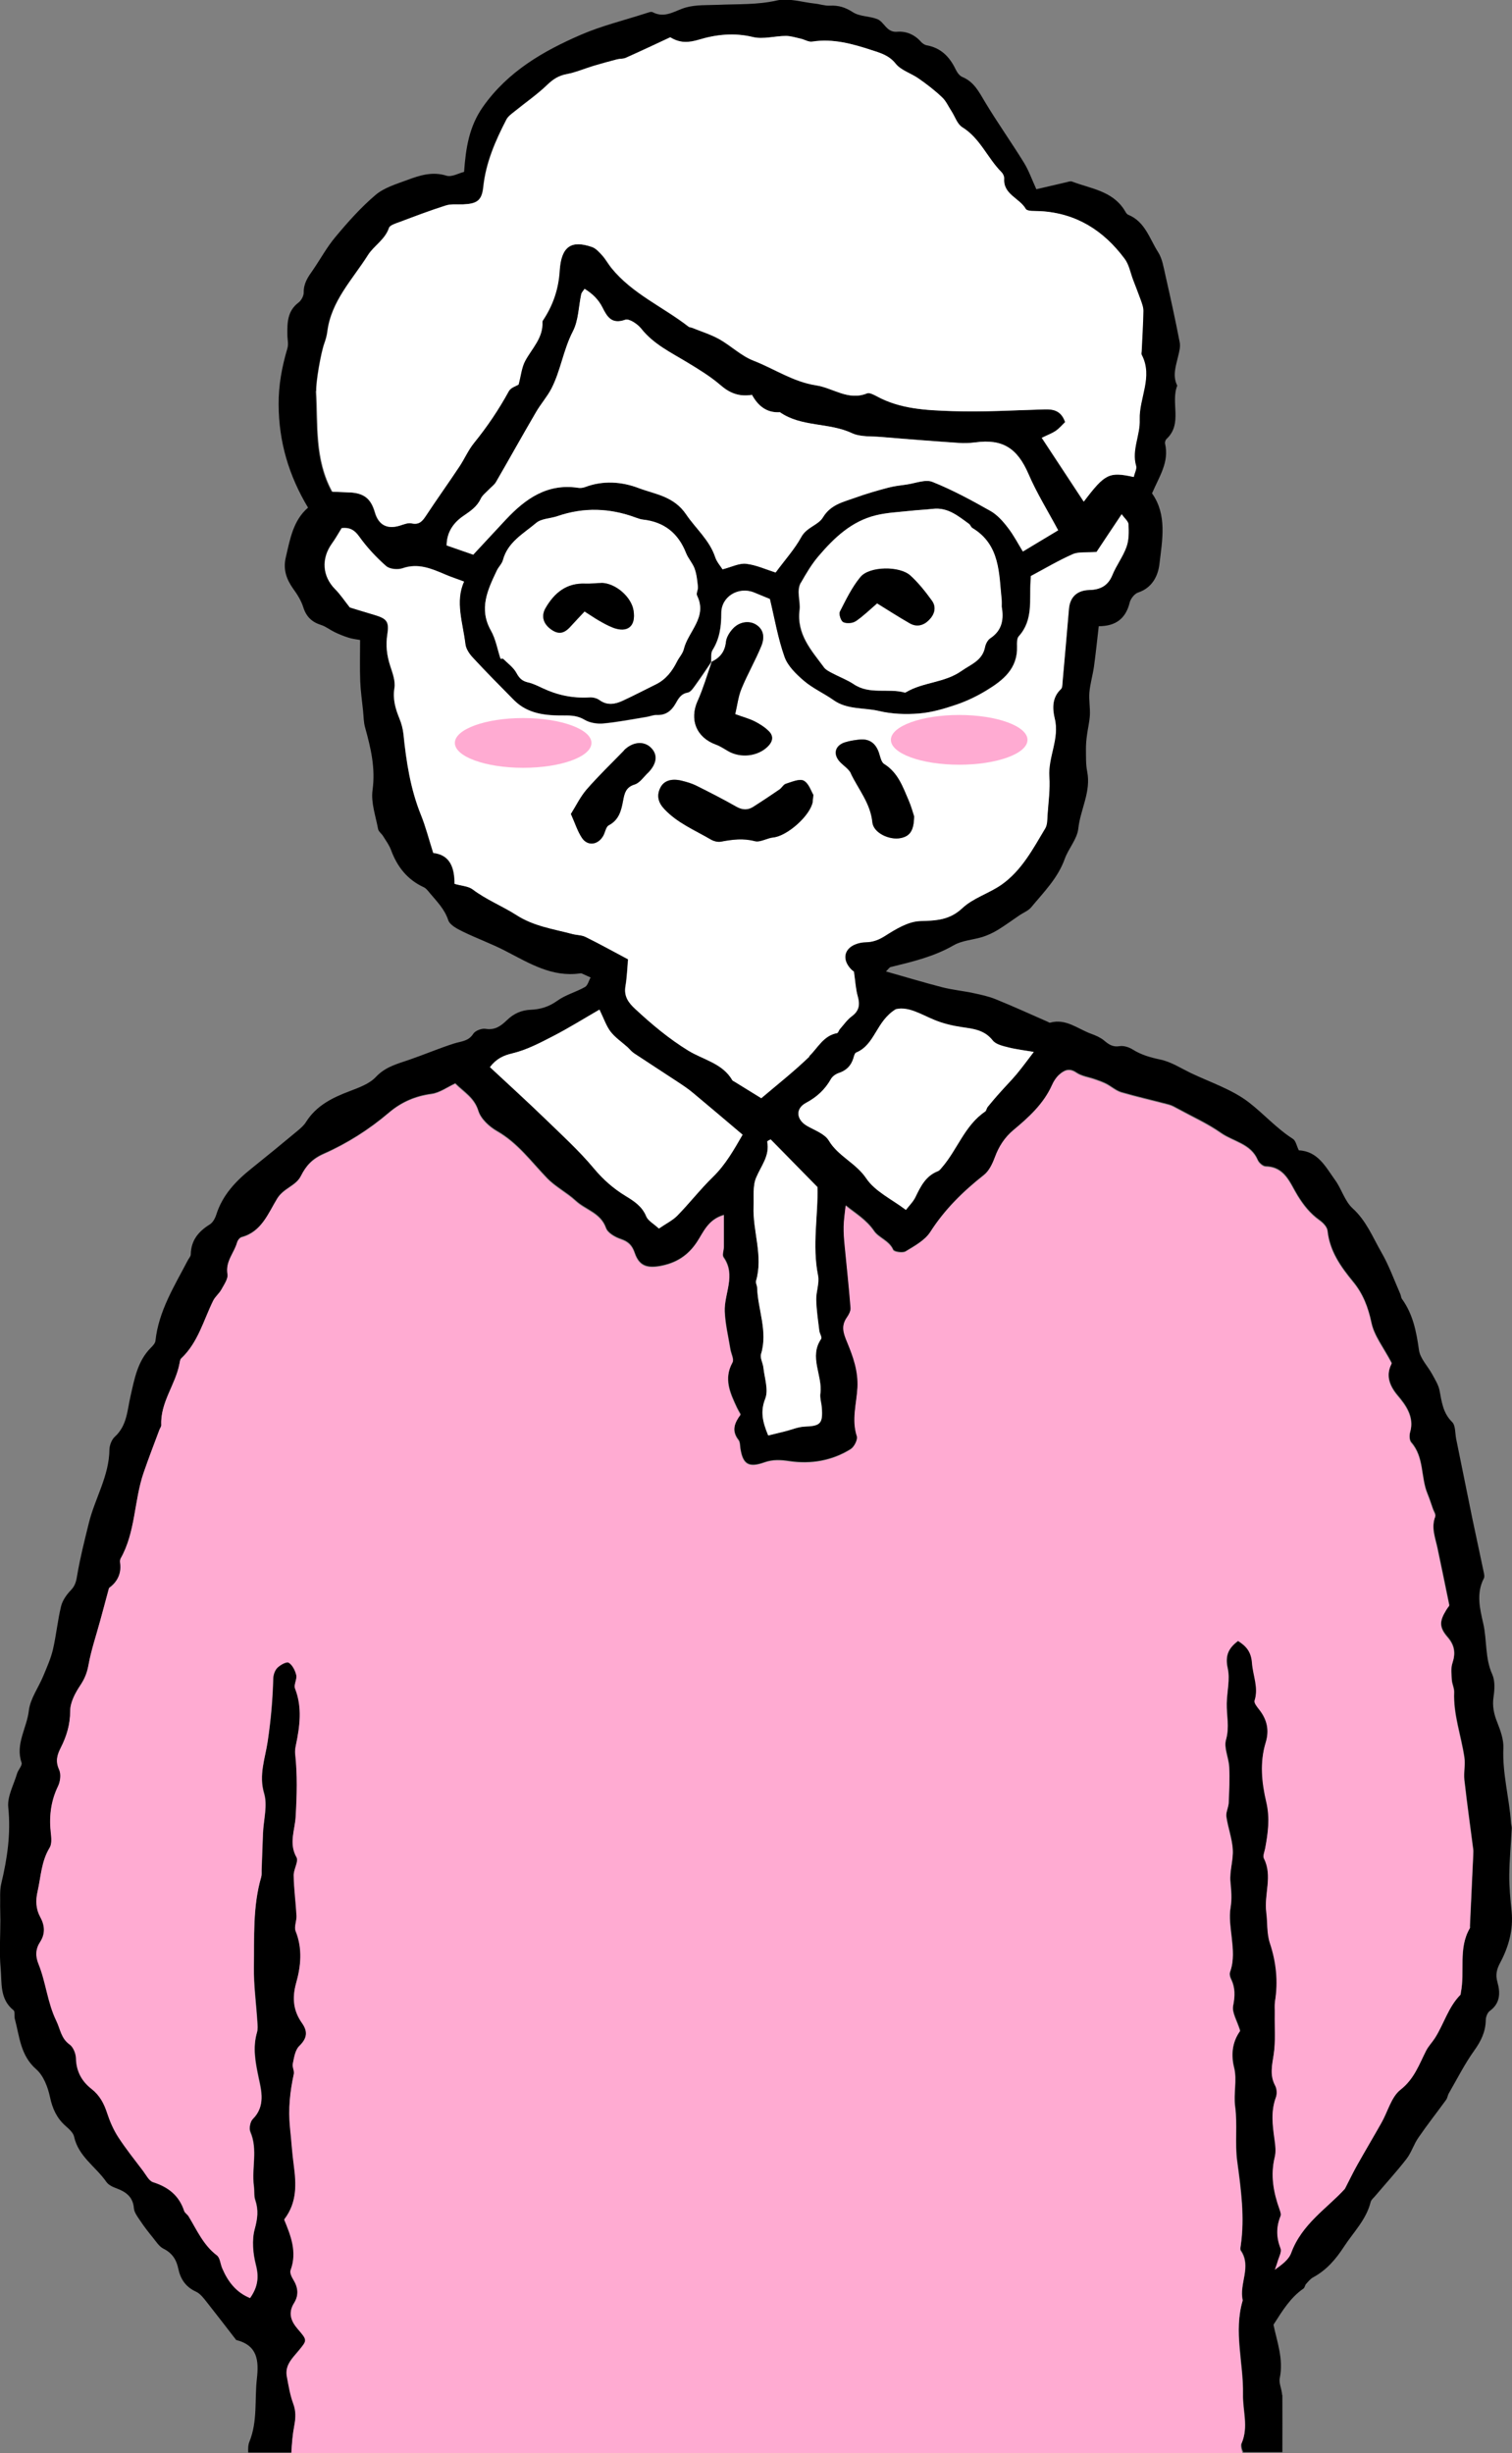 <?xml version="1.0" encoding="UTF-8"?>
<svg id="_レイヤー_2" data-name="レイヤー_2" xmlns="http://www.w3.org/2000/svg" width="122.86" height="199.23" viewBox="0 0 122.86 199.23">
  <rect x="0" y="0" width="122.86" height="199.23" fill="#808080" stroke="none"/>
  <defs>
    <style>
      .cls-1 {
        fill: #fff;
      }

      .cls-2 {
        fill: #ffabd2;
      }
    </style>
  </defs>
  <g id="_レイヤー_1-2" data-name="レイヤー_1">
    <g>
      <g>
        <path d="M104.18,194.55c0-.47-.28-.96-.19-1.4.32-1.57-.24-3-.51-4.34.73-1.14,1.38-2.21,2.43-2.93.11-.07.12-.27.21-.37.18-.2.36-.43.59-.55,1.08-.59,1.83-1.46,2.5-2.49.77-1.18,1.8-2.18,2.16-3.61.05-.21.28-.38.43-.57.83-.98,1.7-1.93,2.49-2.95.4-.52.59-1.19.97-1.73.72-1.05,1.51-2.05,2.25-3.07.11-.15.12-.36.22-.53.67-1.16,1.28-2.37,2.05-3.45.56-.78.93-1.53.95-2.49,0-.25.13-.6.32-.74.86-.62.87-1.47.63-2.33-.18-.62-.06-1.07.23-1.61.68-1.28,1.06-2.65.92-4.13-.1-.99-.2-1.98-.19-2.96.01-1.28.14-2.55.2-3.82,0-.14-.05-.28-.06-.43-.14-2.03-.71-4.01-.62-6.07.03-.68-.23-1.41-.49-2.07-.28-.69-.42-1.33-.31-2.09.09-.6.13-1.3-.1-1.82-.61-1.34-.42-2.78-.74-4.16-.27-1.17-.58-2.43.05-3.64.08-.15.02-.38-.02-.57-.3-1.45-.62-2.89-.92-4.33-.44-2.15-.87-4.3-1.31-6.45-.09-.46-.04-1.08-.33-1.36-.75-.74-.84-1.65-1.02-2.57-.09-.45-.36-.87-.58-1.28-.36-.67-.99-1.29-1.09-1.99-.21-1.49-.48-2.9-1.38-4.15-.08-.11-.08-.28-.14-.41-.5-1.14-.92-2.32-1.54-3.39-.7-1.22-1.22-2.55-2.33-3.56-.64-.58-.89-1.56-1.42-2.29-.77-1.07-1.4-2.35-2.95-2.42-.18-.35-.24-.77-.48-.93-1.32-.84-2.36-2.02-3.56-2.95-1.38-1.07-3.15-1.64-4.76-2.41-.8-.39-1.59-.9-2.44-1.08-.81-.17-1.56-.38-2.26-.82-.3-.19-.74-.33-1.08-.27-.56.09-.89-.16-1.27-.48-.29-.23-.65-.39-1.01-.52-1.09-.39-2.06-1.27-3.35-.91-.07.02-.17-.07-.26-.1-1.39-.61-2.77-1.24-4.18-1.81-.57-.23-1.18-.36-1.79-.49-.83-.18-1.69-.26-2.52-.47-1.51-.39-3-.84-4.59-1.29.19-.18.28-.34.39-.36,1.76-.43,3.51-.84,5.12-1.77.68-.39,1.55-.43,2.33-.67.44-.14.86-.34,1.26-.58.6-.37,1.17-.79,1.76-1.19.31-.21.71-.36.94-.64,1.02-1.23,2.17-2.37,2.73-3.94.31-.85,1.01-1.61,1.1-2.46.17-1.56,1.05-2.99.72-4.63-.12-.6-.09-1.23-.1-1.84,0-.36.03-.73.08-1.09.07-.55.21-1.1.24-1.65.03-.61-.09-1.23-.04-1.84.06-.7.27-1.39.37-2.09.15-1.08.26-2.17.39-3.29,1.37,0,2.2-.61,2.52-1.94.08-.31.4-.71.69-.8,1.14-.38,1.61-1.36,1.72-2.3.23-1.96.64-4-.6-5.75.58-1.36,1.41-2.54,1.06-4.03-.03-.12.03-.31.12-.39,1.33-1.24.31-2.94.87-4.33-.41-.81-.11-1.59.07-2.38.09-.37.2-.78.13-1.13-.35-1.82-.75-3.63-1.16-5.44-.15-.64-.25-1.35-.59-1.88-.7-1.09-1.06-2.49-2.44-3.05-.15-.06-.24-.29-.35-.45-1-1.5-2.71-1.67-4.2-2.24-.12-.05-.28,0-.42.04-.86.2-1.73.4-2.49.58-.37-.81-.62-1.53-1.01-2.16-1.02-1.65-2.14-3.23-3.14-4.89-.5-.83-.9-1.67-1.87-2.07-.24-.1-.43-.39-.55-.64-.49-1.01-1.19-1.72-2.34-1.93-.17-.03-.36-.16-.48-.3-.52-.58-1.19-.86-1.93-.8-.86.07-1.03-.8-1.61-1.03-.64-.25-1.43-.2-1.98-.56-.61-.39-1.16-.57-1.87-.53-.41.02-.82-.13-1.23-.17-1.03-.11-2.12-.47-3.08-.25-1.58.36-3.14.28-4.71.35-.9.04-1.84-.02-2.69.22-.9.26-1.68.91-2.69.38-.13-.07-.37.04-.55.09-1.76.57-3.58,1.01-5.27,1.74-3.07,1.33-5.92,2.97-7.95,5.83-1.14,1.61-1.41,3.35-1.55,5.31-.44.11-1.01.44-1.43.31-1.15-.36-2.17-.03-3.19.35-.89.33-1.87.62-2.57,1.21-1.19,1.01-2.25,2.2-3.26,3.41-.7.83-1.22,1.8-1.84,2.7-.39.55-.76,1.08-.74,1.82,0,.27-.2.65-.43.82-.9.68-.91,1.62-.9,2.6,0,.37.11.77,0,1.12-.44,1.49-.72,2.97-.71,4.55.01,3.03.83,5.78,2.39,8.38-1.21,1.04-1.46,2.55-1.81,4.05-.23.99.06,1.77.61,2.55.33.45.64.95.81,1.48.24.77.69,1.21,1.45,1.45.38.12.71.39,1.08.57.37.18.76.34,1.15.46.3.1.62.13.94.19,0,1.18-.03,2.26.01,3.34.03.8.15,1.6.23,2.4.05.46.04.94.17,1.38.46,1.66.85,3.29.6,5.08-.14,1.01.26,2.11.45,3.15.04.21.29.38.41.58.23.37.49.72.64,1.12.5,1.36,1.32,2.41,2.66,3.03.2.09.35.3.5.48.57.68,1.19,1.29,1.49,2.19.13.4.73.71,1.18.93,1.16.57,2.38,1,3.52,1.6,1.9.98,3.73,2.12,6,1.8.05,0,.1-.02.14,0,.25.11.49.22.73.33-.15.26-.23.64-.45.77-.74.42-1.6.64-2.27,1.13-.67.48-1.37.69-2.13.72-.78.03-1.4.32-1.93.83-.5.48-.98.85-1.76.72-.31-.05-.84.15-1,.41-.39.61-.98.6-1.55.78-1.22.39-2.4.89-3.61,1.31-.98.34-1.96.57-2.75,1.41-.52.56-1.37.86-2.12,1.15-1.41.53-2.71,1.17-3.55,2.5-.17.28-.44.51-.69.72-1.24,1.03-2.48,2.05-3.73,3.05-1.28,1.02-2.37,2.16-2.88,3.77-.09.29-.28.64-.53.79-.92.57-1.52,1.3-1.54,2.43,0,.17-.17.33-.25.5-1.09,2.09-2.36,4.1-2.62,6.52-.02.2-.22.41-.38.57-1.08,1.08-1.33,2.55-1.64,3.9-.28,1.2-.28,2.41-1.29,3.33-.25.23-.42.68-.43,1.03-.02,2.16-1.19,3.98-1.68,6-.34,1.38-.69,2.76-.93,4.16-.08.49-.15.88-.52,1.26-.35.36-.68.83-.8,1.31-.28,1.16-.39,2.35-.66,3.51-.17.73-.49,1.44-.78,2.14-.39.95-1.07,1.86-1.18,2.84-.16,1.4-1.11,2.7-.59,4.21.08.23-.28.58-.37.9-.27.91-.8,1.85-.71,2.73.22,2.13-.08,4.16-.57,6.2-.14.59-.07,1.22-.09,1.83,0,.38.02.76.02,1.14,0,1.29-.1,2.59.02,3.87.11,1.19-.1,2.53,1.05,3.44.13.1.04.46.1.69.39,1.44.45,2.98,1.75,4.11.59.52.94,1.45,1.11,2.25.2.94.55,1.71,1.26,2.34.28.25.63.55.7.88.35,1.61,1.77,2.44,2.62,3.67.17.25.53.42.84.53.77.29,1.33.7,1.4,1.62.03.34.3.69.51,1,.31.47.66.92,1.01,1.35.27.33.52.74.87.92.73.36,1.07.91,1.22,1.65.18.84.61,1.47,1.44,1.85.35.16.63.54.89.87.8,1.01,1.58,2.03,2.37,3.05,1.74.44,1.85,1.66,1.68,3.17-.19,1.69.07,3.42-.6,5.08-.11.26-.12.57-.1.89h3.52c.03-.75.1-1.5.24-2.24.12-.65.14-1.18-.09-1.8-.26-.7-.38-1.47-.52-2.21-.16-.87.43-1.43.92-2.01.76-.92.78-.9-.04-1.84-.54-.63-.79-1.29-.29-2.08.39-.63.34-1.26-.05-1.9-.14-.23-.31-.57-.23-.78.56-1.48,0-2.82-.52-4.11,1.06-1.38.98-2.9.78-4.41-.14-1.03-.2-2.06-.31-3.07-.16-1.51,0-2.9.31-4.34.06-.26-.14-.58-.08-.84.11-.49.19-1.1.51-1.41.64-.62.74-1.18.24-1.89-.71-1-.82-2.03-.48-3.25.38-1.37.53-2.8-.04-4.22-.14-.35.1-.83.07-1.25-.06-1.09-.2-2.17-.23-3.25-.01-.51.43-1.16.23-1.5-.64-1.12-.13-2.21-.07-3.28.1-1.72.14-3.42-.04-5.13-.02-.23.01-.46.06-.69.32-1.54.53-3.07-.07-4.61-.12-.3.18-.75.1-1.09-.08-.37-.31-.82-.61-1-.17-.1-.69.19-.93.42-.21.21-.33.59-.34.91-.04,1.71-.19,3.39-.45,5.09-.2,1.36-.74,2.72-.29,4.22.29.98-.04,2.14-.09,3.21-.04.99-.07,1.99-.11,2.99,0,.19.02.39-.03.57-.71,2.41-.56,4.9-.6,7.36-.02,1.47.19,2.95.28,4.42.02.29.05.59-.03.86-.36,1.24-.13,2.41.13,3.66.23,1.06.57,2.33-.46,3.35-.22.22-.33.79-.21,1.07.63,1.45.09,2.94.29,4.4.05.38-.01.79.11,1.14.27.8.19,1.5-.04,2.34-.25.91-.15,2.01.1,2.96.25.98.14,1.77-.47,2.63-1.15-.47-1.81-1.35-2.27-2.43-.15-.35-.17-.85-.43-1.04-1.1-.83-1.62-2.05-2.3-3.17-.1-.16-.31-.27-.36-.44-.41-1.25-1.29-1.94-2.52-2.33-.34-.11-.57-.59-.82-.92-.69-.91-1.4-1.8-2.02-2.75-.38-.59-.68-1.25-.89-1.92-.26-.8-.6-1.46-1.29-2-.77-.6-1.23-1.42-1.25-2.47,0-.39-.22-.91-.52-1.13-.7-.5-.75-1.25-1.08-1.92-.72-1.48-.84-3.11-1.44-4.6-.25-.63-.25-1.2.12-1.78.44-.67.4-1.35.02-2.04-.36-.66-.4-1.34-.22-2.08.27-1.19.3-2.44.97-3.53.18-.29.17-.74.12-1.1-.17-1.36-.05-2.65.57-3.91.19-.39.26-.99.09-1.36-.31-.66-.18-1.15.12-1.74.48-.94.78-1.91.78-3.02,0-.7.41-1.46.82-2.07.36-.54.55-1.04.67-1.68.22-1.21.62-2.39.95-3.59.2-.75.4-1.51.71-2.63.46-.32,1.09-1.01.9-2.11-.01-.09,0-.2.04-.28,1.23-2.17,1.09-4.71,1.88-7,.4-1.16.84-2.3,1.27-3.45.05-.13.17-.27.16-.4-.1-1.84,1.16-3.28,1.48-5,.03-.14.04-.32.13-.4,1.37-1.29,1.81-3.08,2.6-4.69.16-.33.49-.58.67-.91.22-.41.57-.9.5-1.28-.18-1.03.55-1.71.78-2.56.04-.16.21-.37.36-.41,1.62-.43,2.17-1.94,2.89-3.13.52-.86,1.52-1.02,1.93-1.84.41-.83.91-1.38,1.86-1.8,1.9-.84,3.68-1.97,5.28-3.33,1.01-.86,2.14-1.35,3.47-1.53.66-.09,1.28-.55,1.93-.85.7.7,1.55,1.15,1.88,2.23.2.65.89,1.29,1.53,1.65,1.67.96,2.76,2.47,4.05,3.81.68.71,1.61,1.17,2.33,1.84.8.74,2.03.98,2.46,2.21.14.4.74.75,1.21.9.62.21.92.52,1.13,1.14.35,1.01.96,1.24,2.04,1.05,1.29-.23,2.27-.83,3.02-1.97.52-.78.89-1.82,2.18-2.18,0,.93,0,1.76,0,2.59,0,.29-.15.66-.03.84,1.04,1.47.04,2.94.1,4.4.04,1.03.29,2.06.46,3.09.06.36.31.81.17,1.05-.74,1.34-.19,2.5.36,3.68.08.17.18.33.3.55-.49.65-.77,1.32-.17,2.08.13.16.12.45.15.68.2,1.3.68,1.59,1.96,1.13.69-.24,1.32-.2,2.06-.09,1.71.25,3.44-.04,4.94-.98.29-.18.6-.79.51-1.08-.44-1.33-.02-2.64.05-3.94.07-1.36-.36-2.54-.84-3.7-.31-.74-.51-1.3-.02-1.99.16-.22.32-.53.3-.79-.13-1.69-.32-3.38-.48-5.07-.05-.51-.1-1.03-.08-1.54.02-.55.1-1.1.16-1.68.77.63,1.67,1.14,2.31,2.08.38.55,1.22.77,1.55,1.52.08.17.77.27,1,.13.73-.44,1.57-.9,2.01-1.58,1.17-1.83,2.67-3.3,4.36-4.63.42-.33.69-.92.89-1.44.33-.88.79-1.61,1.51-2.21,1.25-1.04,2.46-2.14,3.14-3.67.13-.3.33-.61.57-.82.4-.36.82-.57,1.4-.17.44.3,1.04.37,1.56.56.3.1.59.21.87.35.42.22.79.56,1.23.69,1.27.37,2.57.66,3.85,1,.27.07.51.22.76.35,1.17.64,2.4,1.19,3.48,1.95,1.01.71,2.43.87,2.99,2.2.1.23.42.51.65.52,1.56.03,1.97,1.35,2.58,2.35.49.8,1.03,1.48,1.79,2.02.28.2.61.54.65.85.18,1.66,1.07,2.92,2.08,4.15.8.97,1.22,2.07,1.49,3.33.22,1.06.99,2.01,1.65,3.28-.43.83-.34,1.66.49,2.64.63.74,1.37,1.73,1,2.96-.07.25-.06.65.09.83,1.07,1.21.76,2.84,1.33,4.19.16.39.29.8.43,1.2.08.22.26.48.19.64-.34.89,0,1.7.18,2.54.32,1.49.62,2.97.97,4.68.02-.03-.13.15-.25.35-.56.91-.59,1.42.1,2.21.58.67.67,1.3.4,2.11-.14.42-.07.92-.05,1.38.02.33.2.66.19.98-.08,1.83.57,3.54.83,5.31.09.6-.07,1.23,0,1.83.21,1.89.48,3.77.72,5.65.02.14.01.29,0,.43-.09,1.93-.18,3.87-.27,5.8,0,.05.02.11,0,.14-.97,1.65-.38,3.52-.74,5.26,0,.05,0,.11-.02.14-.99,1-1.34,2.36-2.07,3.51-.23.36-.54.67-.73,1.05-.57,1.13-.96,2.29-2.07,3.15-.75.59-1.03,1.77-1.54,2.67-.65,1.16-1.33,2.3-1.98,3.45-.32.56-.59,1.14-1,1.93-1.4,1.55-3.5,2.84-4.37,5.22-.2.54-.76.95-1.32,1.35.08-.22.16-.43.22-.65.1-.36.36-.8.24-1.08-.36-.9-.36-1.74,0-2.62.06-.15-.02-.38-.08-.55-.51-1.38-.76-2.77-.39-4.25.11-.45.05-.96-.02-1.43-.16-1.14-.31-2.27.11-3.41.1-.28.08-.71-.06-.97-.45-.83-.26-1.63-.12-2.5.16-1.09.07-2.21.09-3.32,0-.34-.03-.68.02-1.01.27-1.62.11-3.19-.42-4.75-.27-.8-.19-1.69-.29-2.49-.19-1.46.53-2.95-.19-4.37-.1-.2.05-.55.1-.82.24-1.25.4-2.46.09-3.77-.37-1.57-.54-3.21-.05-4.81.31-1,.12-1.88-.52-2.69-.17-.22-.44-.54-.38-.73.34-1.07-.14-2.05-.21-3.06-.07-.92-.48-1.38-1.13-1.79-.79.59-1.08,1.22-.85,2.25.2.89-.06,1.89-.08,2.84-.02.98.24,1.94-.06,2.96-.19.66.23,1.47.26,2.22.05.96,0,1.93-.04,2.9-.02.38-.24.77-.19,1.13.13.89.46,1.77.52,2.66.05.87-.27,1.76-.19,2.62.07.72.14,1.38.01,2.11-.13.77,0,1.6.09,2.39.1.95.21,1.89-.13,2.83-.06.16,0,.4.07.56.36.71.34,1.39.18,2.19-.11.55.32,1.21.57,2.03-.53.75-.8,1.75-.49,3,.25.99-.06,2.1.08,3.13.2,1.5-.03,3.02.17,4.47.31,2.28.62,4.53.29,6.83-.02.14-.07.33,0,.42.91,1.32-.16,2.7.16,4.04-.76,2.55.07,5.09.02,7.64-.03,1.31.46,2.62-.1,3.94-.08.19-.01.51.11.78h3.18c0-1.56.01-3.12,0-4.68ZM25.68,31.76c-.04-.68.37-3.06.65-3.85.11-.31.21-.64.25-.97.31-2.49,2.05-4.24,3.3-6.22.48-.76,1.39-1.25,1.71-2.21.08-.23.54-.36.84-.47,1.25-.47,2.5-.94,3.77-1.35.44-.14.94-.07,1.42-.09,1.1-.05,1.52-.3,1.63-1.4.21-1.99.99-3.76,1.88-5.49.14-.27.43-.47.68-.67.88-.72,1.83-1.37,2.65-2.16.47-.45.92-.74,1.57-.86.74-.14,1.45-.45,2.18-.67.63-.19,1.27-.36,1.91-.53.23-.06.49-.03.7-.12,1.21-.54,2.42-1.11,3.62-1.67.79.48,1.47.45,2.34.19,1.39-.42,2.86-.58,4.38-.21.83.2,1.77-.08,2.67-.09.4,0,.8.13,1.2.22.32.07.65.29.95.24,1.68-.27,3.26.18,4.82.69.71.23,1.41.42,1.95,1.1.44.55,1.26.78,1.87,1.21.66.46,1.31.96,1.89,1.51.33.31.53.77.79,1.16.28.44.46,1.03.86,1.28,1.45.9,2.04,2.51,3.19,3.65.13.13.23.35.22.52-.09,1.29,1.24,1.58,1.75,2.46.13.22.79.16,1.21.19,2.91.17,5.13,1.58,6.82,3.86.36.48.47,1.14.69,1.71.2.53.41,1.05.6,1.58.11.31.24.63.24.95-.02,1.09-.09,2.19-.14,3.28,0,.1-.04.21,0,.28.94,1.8-.22,3.52-.16,5.27.05,1.28-.67,2.47-.29,3.76.07.23-.1.54-.19.9-2.01-.44-2.35-.27-4.06,2-1.14-1.73-2.24-3.41-3.41-5.18.49-.24.84-.37,1.14-.57.29-.2.53-.49.76-.71-.32-.91-.92-1.05-1.65-1.03-2.52.07-5.04.23-7.55.14-2.07-.07-4.19-.16-6.1-1.2-.24-.13-.6-.32-.8-.24-1.53.62-2.76-.45-4.13-.65-1.87-.28-3.4-1.35-5.1-2.01-1-.39-1.82-1.2-2.77-1.74-.7-.39-1.48-.62-2.22-.93-.09-.04-.2-.03-.27-.08-2.08-1.62-4.59-2.68-6.29-4.79-.26-.32-.46-.7-.74-1.01-.24-.27-.51-.57-.83-.68-1.69-.58-2.5-.05-2.63,1.93-.09,1.44-.51,2.71-1.27,3.9-.05.08-.14.17-.13.25.08,1.31-.86,2.16-1.41,3.19-.28.52-.34,1.17-.53,1.91-.17.11-.63.24-.79.53-.81,1.5-1.75,2.89-2.83,4.21-.47.58-.77,1.29-1.19,1.92-.9,1.34-1.84,2.66-2.72,4-.29.44-.54.74-1.15.61-.29-.06-.65.09-.96.18-1.04.32-1.73-.05-2.03-1.09-.32-1.1-.88-1.55-2.06-1.61-.47-.02-.95-.03-1.42-.06,0,0,0,0,0,.01-.09-.06-.05-.01-.01-.01,0,0,0,0,0,0-1.44-2.65-1.14-5.45-1.31-8.18ZM65.08,47.31c.42-.74.86-1.49,1.41-2.13,1.27-1.49,2.69-2.85,4.68-3.33.91-.22,1.86-.26,2.79-.36.61-.07,1.22-.09,1.83-.16,1.21-.13,2.05.58,2.93,1.22.11.08.15.26.27.33,2.28,1.37,2.16,3.7,2.39,5.9.01.14,0,.29,0,.49.17.98.07,1.91-.93,2.57-.21.14-.38.46-.43.73-.22,1.09-1.13,1.38-1.92,1.93-1.37.96-3.07.89-4.46,1.7-.04.02-.1.06-.13.05-1.36-.37-2.86.19-4.15-.68-.54-.36-1.17-.59-1.75-.9-.25-.13-.53-.28-.69-.49-1.03-1.38-2.22-2.68-1.97-4.65.09-.73-.29-1.52.11-2.23ZM80.49,41.5c-1.53-.86-3.08-1.71-4.71-2.36-.58-.23-1.39.11-2.09.21-.51.07-1.03.13-1.52.26-.91.24-1.81.5-2.69.82-.97.35-1.97.54-2.61,1.6-.38.62-1.32.79-1.75,1.58-.53.98-1.3,1.83-2.09,2.89-.78-.24-1.57-.61-2.4-.71-.56-.06-1.17.26-1.91.45-.16-.26-.46-.59-.59-.97-.46-1.4-1.58-2.33-2.36-3.48-1.01-1.5-2.53-1.64-3.87-2.15-1.36-.52-2.89-.63-4.35-.08-.17.06-.38.09-.56.06-2.5-.38-4.28.88-5.87,2.57-.87.93-1.73,1.86-2.66,2.86-.72-.25-1.42-.49-2.16-.75,0-1.12.59-1.88,1.38-2.41.57-.39,1.09-.74,1.39-1.38.13-.29.42-.5.65-.74.19-.21.45-.38.59-.62,1.09-1.88,2.15-3.79,3.25-5.67.38-.66.9-1.24,1.25-1.91.77-1.48.98-3.16,1.75-4.66.46-.89.46-2.01.68-3.03.03-.12.14-.23.27-.42.64.39,1.12.85,1.45,1.51.37.74.75,1.4,1.85,1,.31-.11,1,.35,1.3.72,1,1.27,2.4,1.93,3.72,2.73.94.57,1.9,1.14,2.72,1.86.75.65,1.52.96,2.56.79.49.89,1.19,1.48,2.27,1.41,1.75,1.22,3.98.82,5.85,1.7.69.32,1.57.24,2.37.31,2.09.17,4.17.33,6.26.48.46.03.94.02,1.4-.04,2.22-.3,3.41.48,4.31,2.55.67,1.56,1.58,3.02,2.42,4.59-.92.55-1.8,1.08-2.86,1.72-.37-.6-.72-1.3-1.2-1.91-.4-.52-.87-1.06-1.43-1.38ZM56.64,48.37c.87,1.76-.73,2.91-1.08,4.36-.09.36-.38.66-.55,1-.39.78-.9,1.45-1.71,1.85-.9.44-1.79.92-2.7,1.33-.63.29-1.27.4-1.9-.06-.21-.15-.53-.23-.8-.21-1.34.09-2.6-.17-3.81-.75-.39-.18-.78-.38-1.19-.47-.47-.1-.7-.33-.93-.76-.25-.46-.72-.79-1.1-1.17-.07,0-.13,0-.2.01-.25-.77-.39-1.6-.78-2.29-1-1.77-.26-3.31.48-4.87.14-.3.42-.55.5-.86.4-1.46,1.68-2.14,2.7-3.01.43-.36,1.15-.35,1.73-.55,2.15-.74,4.27-.66,6.39.13.18.07.36.13.55.15,1.73.19,2.88,1.12,3.51,2.73.17.44.53.81.69,1.25.17.47.21.99.27,1.49.03.23-.16.52-.07.7ZM57.92,95.6c-1.01.99-1.89,2.12-2.88,3.13-.38.39-.91.65-1.5,1.05-.45-.41-.89-.64-1.03-.99-.34-.83-1-1.24-1.7-1.67-.97-.6-1.8-1.32-2.55-2.22-1.21-1.45-2.62-2.73-3.98-4.05-1.45-1.4-2.95-2.76-4.47-4.18.54-.69,1.07-.94,1.83-1.12,1.14-.27,2.22-.84,3.27-1.38,1.26-.65,2.47-1.41,3.8-2.17.36.73.55,1.33.91,1.8.37.48.91.84,1.37,1.25.18.16.33.36.52.49,1.18.78,2.36,1.54,3.54,2.32.44.29.88.58,1.28.92,1.32,1.1,2.62,2.21,4.01,3.38-.7,1.21-1.38,2.43-2.42,3.44ZM59.62,87.81s-.1-.04-.12-.08c-.8-1.39-2.34-1.66-3.58-2.41-1.55-.95-2.96-2.13-4.31-3.38-.55-.52-.94-1.03-.8-1.85.13-.74.15-1.5.21-2.19-1.12-.59-2.26-1.23-3.44-1.81-.33-.16-.74-.15-1.1-.25-1.54-.41-3.11-.62-4.54-1.54-1.14-.73-2.44-1.25-3.55-2.08-.35-.26-.89-.28-1.47-.45,0-1.23-.32-2.35-1.73-2.51-.36-1.11-.61-2.13-1-3.09-.85-2.11-1.19-4.33-1.42-6.57-.04-.42-.16-.85-.32-1.24-.33-.81-.56-1.58-.41-2.5.09-.57-.16-1.22-.35-1.81-.27-.83-.36-1.65-.23-2.53.16-1.07-.05-1.29-1.11-1.61-.68-.2-1.36-.42-1.94-.59-.43-.54-.77-1.06-1.2-1.49-1.03-1.04-1.14-2.47-.24-3.71.28-.38.51-.8.78-1.24.63-.07,1.03.13,1.42.68.63.88,1.38,1.68,2.19,2.4.29.25.95.31,1.34.18,1.27-.44,2.34.03,3.45.5.46.2.93.35,1.54.58-.74,1.62-.09,3.34.11,5.07.05.39.32.8.59,1.09,1.09,1.17,2.22,2.32,3.35,3.46,1.14,1.16,2.62,1.28,4.12,1.26.58,0,1.09.03,1.63.35.42.25,1.02.34,1.52.3,1.18-.11,2.34-.34,3.51-.53.28-.04.56-.17.84-.16.71.03,1.17-.31,1.51-.9.24-.41.43-.82,1.01-.92.26-.05.48-.42.67-.68.42-.59.82-1.19,1.23-1.79,0,0,0,0-.01,0,.03-.33-.04-.73.12-.98.58-.93.71-1.92.71-3,0-1.35,1.4-2.18,2.65-1.68.44.18.88.36,1.29.53.38,1.58.65,3.19,1.19,4.71.27.75.95,1.41,1.59,1.95.72.61,1.62,1.01,2.4,1.56,1.12.79,2.46.59,3.69.88,1.05.25,2.2.29,3.28.2,1.02-.08,2.04-.38,3.02-.72.85-.29,1.68-.69,2.45-1.16,1.33-.81,2.53-1.76,2.47-3.57,0-.28-.02-.64.14-.82,1.2-1.32.85-2.96.96-4.5.01-.14.02-.28.02-.39,1.15-.61,2.25-1.27,3.41-1.78.48-.21,1.09-.11,1.93-.18.55-.82,1.25-1.88,2.04-3.06.23.32.53.56.55.82.03.61.04,1.26-.16,1.82-.29.8-.83,1.51-1.15,2.3-.36.88-1,1.19-1.88,1.21-1,.03-1.57.57-1.65,1.55-.17,1.98-.34,3.96-.52,5.94-.02.19-.01.44-.12.55-.74.7-.7,1.59-.51,2.41.39,1.64-.56,3.11-.44,4.71.07,1.03-.07,2.09-.15,3.13-.02.37-.01.79-.19,1.08-1,1.67-1.93,3.43-3.57,4.58-1.01.7-2.29,1.07-3.16,1.89-1.05.98-2.12,1.01-3.42,1.05-.98.03-1.99.66-2.87,1.21-.52.33-.99.5-1.57.51-.24,0-.48.05-.7.12-1.01.34-1.25,1.21-.55,2,.15.17.35.3.3.26.12.85.15,1.45.31,2.01.19.68.12,1.18-.48,1.62-.37.27-.65.68-.96,1.03-.09.11-.14.32-.24.34-1.11.21-1.55,1.18-2.26,1.87-1.26,1.22-2.65,2.31-3.92,3.39-.74-.46-1.48-.91-2.22-1.37ZM65.4,115.85c-.54.02-1.08.26-1.62.39-.44.11-.88.21-1.35.33-.48-1.15-.64-1.97-.24-2.99.28-.71-.06-1.67-.15-2.52-.04-.37-.29-.79-.19-1.11.56-1.84-.26-3.59-.32-5.38,0-.18-.14-.39-.09-.55.6-2.05-.28-4.04-.2-6.06.03-.78-.08-1.65.21-2.33.4-.95,1.12-1.77.9-2.92-.01-.06.28-.18.28-.18,1.28,1.31,2.49,2.54,3.8,3.87.06,2.27-.45,4.73.05,7.19.13.62-.17,1.31-.15,1.97.02.84.15,1.67.25,2.51.03.23.23.53.15.66-1.01,1.47.13,2.96-.06,4.44-.05.37.09.76.12,1.14.09,1.3-.12,1.48-1.38,1.53ZM82.6,87.24c-.43.51-.9.98-1.34,1.48-.34.39-.68.78-1.01,1.18-.09.11-.1.3-.2.37-1.67,1.14-2.26,3.11-3.52,4.55-.09.11-.19.24-.31.29-.99.37-1.41,1.23-1.83,2.1-.18.37-.5.68-.78,1.05-1.13-.86-2.5-1.49-3.22-2.56-.84-1.26-2.28-1.79-3.05-3.08-.32-.54-1.12-.83-1.74-1.17-.89-.5-.99-1.41-.11-1.88.88-.47,1.55-1.08,2.03-1.94.12-.22.4-.41.64-.49.6-.2.98-.57,1.17-1.16.06-.18.11-.44.24-.5,1.55-.64,1.6-2.52,3.22-3.52,1.03-.25,2.06.43,3.16.88.69.28,1.44.46,2.17.57.95.14,1.86.22,2.54,1.08.26.33.82.45,1.27.57.68.17,1.39.25,2.07.37-.48.62-.92,1.23-1.4,1.81Z"/>
        <path class="cls-2" d="M100.89,198.44c.56-1.32.07-2.63.1-3.94.05-2.55-.78-5.09-.02-7.64-.32-1.33.74-2.72-.16-4.04-.07-.09-.01-.28,0-.42.33-2.3.02-4.55-.29-6.83-.2-1.45.04-2.97-.17-4.47-.14-1.03.17-2.14-.08-3.13-.32-1.25-.05-2.25.49-3-.25-.82-.68-1.48-.57-2.03.16-.8.17-1.48-.18-2.19-.08-.16-.13-.4-.07-.56.34-.93.24-1.87.13-2.83-.08-.79-.22-1.62-.09-2.39.12-.73.05-1.4-.01-2.11-.08-.86.25-1.76.19-2.62-.05-.89-.39-1.77-.52-2.66-.05-.36.17-.75.19-1.13.04-.97.09-1.94.04-2.9-.04-.75-.45-1.56-.26-2.22.29-1.03.04-1.98.06-2.96.02-.95.28-1.95.08-2.84-.23-1.03.06-1.66.85-2.25.66.42,1.06.87,1.13,1.79.07,1.02.55,1.99.21,3.06-.06.19.21.51.38.73.64.81.83,1.69.52,2.69-.49,1.6-.32,3.25.05,4.81.31,1.31.14,2.52-.09,3.77-.05.27-.21.62-.1.82.72,1.42,0,2.91.19,4.37.11.81.03,1.7.29,2.49.52,1.56.68,3.13.42,4.75-.05.33-.01.67-.02,1.01-.02,1.11.08,2.23-.09,3.32-.13.87-.33,1.66.12,2.5.14.26.17.69.06.97-.42,1.13-.27,2.26-.11,3.41.07.47.13.98.02,1.43-.36,1.47-.11,2.86.39,4.25.06.17.14.4.08.55-.36.88-.35,1.72,0,2.62.11.28-.14.72-.24,1.08-.06.22-.15.43-.22.65.55-.4,1.12-.8,1.32-1.35.87-2.38,2.97-3.67,4.37-5.22.4-.78.68-1.36,1-1.93.65-1.16,1.33-2.3,1.98-3.45.51-.91.79-2.08,1.54-2.67,1.11-.87,1.5-2.03,2.07-3.15.19-.38.5-.69.73-1.05.73-1.15,1.08-2.51,2.07-3.51.03-.03,0-.09.02-.14.35-1.74-.23-3.61.74-5.26.02-.04,0-.09,0-.14.09-1.93.18-3.87.27-5.8,0-.14,0-.29,0-.43-.24-1.88-.51-3.77-.72-5.65-.07-.6.09-1.23,0-1.83-.26-1.77-.91-3.48-.83-5.31.01-.32-.17-.65-.19-.98-.03-.46-.09-.96.05-1.38.27-.81.18-1.44-.4-2.11-.69-.8-.66-1.3-.1-2.21.12-.2.27-.38.25-.35-.35-1.7-.66-3.19-.97-4.68-.18-.84-.52-1.65-.18-2.54.06-.17-.12-.43-.19-.64-.14-.4-.27-.81-.43-1.2-.57-1.35-.26-2.98-1.33-4.19-.15-.17-.16-.58-.09-.83.37-1.23-.38-2.22-1-2.96-.83-.98-.92-1.81-.49-2.64-.67-1.27-1.43-2.22-1.65-3.28-.26-1.26-.69-2.37-1.49-3.33-1.01-1.23-1.91-2.49-2.08-4.15-.03-.31-.36-.65-.65-.85-.76-.54-1.3-1.22-1.79-2.02-.62-1-1.02-2.32-2.58-2.35-.23,0-.55-.29-.65-.52-.56-1.33-1.98-1.5-2.99-2.2-1.08-.76-2.31-1.31-3.48-1.95-.25-.13-.49-.28-.76-.35-1.28-.34-2.58-.63-3.85-1-.44-.13-.81-.47-1.23-.69-.28-.14-.58-.25-.87-.35-.52-.19-1.12-.26-1.56-.56-.58-.4-1-.19-1.4.17-.24.22-.44.52-.57.82-.69,1.54-1.89,2.63-3.14,3.67-.72.6-1.19,1.33-1.51,2.21-.19.52-.47,1.11-.89,1.44-1.69,1.33-3.19,2.8-4.36,4.63-.44.68-1.28,1.13-2.01,1.58-.24.14-.93.04-1-.13-.33-.75-1.17-.97-1.55-1.52-.64-.94-1.54-1.45-2.31-2.08-.06.58-.15,1.13-.16,1.68-.01.51.03,1.03.08,1.54.16,1.69.35,3.38.48,5.07.02.26-.14.56-.3.79-.48.69-.29,1.25.02,1.99.48,1.16.91,2.34.84,3.7-.07,1.29-.49,2.6-.05,3.94.09.28-.21.89-.51,1.08-1.51.94-3.23,1.23-4.94.98-.74-.11-1.37-.15-2.06.09-1.28.45-1.76.17-1.96-1.13-.04-.23-.02-.51-.15-.68-.6-.76-.31-1.43.17-2.08-.12-.21-.22-.38-.3-.55-.55-1.18-1.1-2.34-.36-3.68.14-.24-.11-.7-.17-1.05-.16-1.03-.42-2.05-.46-3.09-.05-1.46.94-2.94-.1-4.4-.13-.18.02-.56.03-.84,0-.83,0-1.66,0-2.59-1.29.36-1.66,1.39-2.18,2.18-.75,1.14-1.73,1.74-3.02,1.97-1.08.19-1.69-.04-2.04-1.05-.21-.62-.51-.93-1.13-1.14-.46-.16-1.07-.5-1.21-.9-.43-1.23-1.66-1.46-2.46-2.21-.73-.67-1.65-1.14-2.33-1.84-1.29-1.34-2.37-2.85-4.05-3.81-.63-.36-1.33-1-1.53-1.65-.33-1.08-1.18-1.52-1.88-2.23-.65.3-1.27.76-1.93.85-1.33.17-2.46.67-3.47,1.53-1.6,1.36-3.38,2.49-5.28,3.33-.94.42-1.44.97-1.86,1.8-.41.82-1.41.99-1.93,1.84-.73,1.19-1.27,2.7-2.89,3.13-.15.04-.31.25-.36.41-.23.86-.96,1.54-.78,2.56.07.39-.28.88-.5,1.28-.18.33-.51.58-.67.91-.79,1.61-1.23,3.4-2.6,4.69-.09.08-.1.26-.13.4-.32,1.72-1.57,3.16-1.48,5,0,.13-.11.26-.16.4-.43,1.15-.87,2.29-1.27,3.45-.79,2.29-.65,4.83-1.88,7-.04.08-.05.19-.04.28.18,1.1-.44,1.79-.9,2.11-.3,1.12-.5,1.88-.71,2.63-.32,1.19-.73,2.38-.95,3.59-.11.64-.31,1.14-.67,1.68-.41.61-.82,1.38-.82,2.07,0,1.11-.3,2.08-.78,3.02-.3.6-.42,1.08-.12,1.74.17.37.1.97-.09,1.36-.61,1.26-.74,2.55-.57,3.91.04.36.06.82-.12,1.1-.67,1.1-.7,2.34-.97,3.53-.17.75-.14,1.42.22,2.08.38.69.41,1.37-.02,2.04-.38.57-.38,1.15-.12,1.78.6,1.49.72,3.12,1.44,4.6.33.67.38,1.42,1.08,1.92.3.21.51.74.52,1.13.02,1.05.48,1.87,1.25,2.47.69.54,1.03,1.2,1.29,2,.22.67.51,1.33.89,1.92.62.95,1.33,1.84,2.02,2.75.25.33.48.81.82.92,1.23.39,2.11,1.08,2.52,2.33.06.17.26.28.36.44.68,1.12,1.2,2.34,2.3,3.17.26.2.28.69.43,1.04.46,1.08,1.13,1.97,2.27,2.43.61-.87.72-1.65.47-2.63-.24-.94-.35-2.04-.1-2.96.23-.84.32-1.54.04-2.34-.12-.35-.05-.76-.11-1.14-.2-1.46.34-2.95-.29-4.4-.12-.28-.01-.85.21-1.07,1.03-1.02.69-2.28.46-3.35-.26-1.25-.49-2.41-.13-3.66.08-.27.05-.57.03-.86-.09-1.47-.3-2.95-.28-4.42.04-2.46-.1-4.95.6-7.36.05-.18.02-.38.03-.57.04-1,.07-1.99.11-2.99.05-1.08.38-2.24.09-3.21-.45-1.5.09-2.86.29-4.22.25-1.7.4-3.38.45-5.09,0-.31.13-.69.34-.91.24-.24.76-.53.93-.42.3.18.52.63.61,1,.08.34-.22.79-.1,1.09.6,1.54.39,3.07.07,4.61-.05.22-.08.46-.06.69.19,1.71.14,3.41.04,5.13-.06,1.07-.57,2.16.07,3.28.19.34-.25.99-.23,1.5.02,1.09.17,2.17.23,3.25.02.42-.21.9-.07,1.25.57,1.42.43,2.85.04,4.22-.34,1.22-.23,2.25.48,3.25.5.71.4,1.26-.24,1.89-.33.32-.41.92-.51,1.41-.06.26.14.58.08.84-.31,1.43-.46,2.83-.31,4.34.11,1.01.17,2.05.31,3.07.2,1.51.28,3.03-.78,4.41.53,1.29,1.07,2.62.52,4.11-.08.21.09.55.23.78.39.64.44,1.27.05,1.9-.5.79-.25,1.45.29,2.08.81.94.8.92.04,1.84-.48.58-1.08,1.14-.92,2.01.14.74.26,1.51.52,2.21.23.62.21,1.15.09,1.8-.14.73-.2,1.48-.24,2.24h77.3c-.12-.27-.19-.59-.11-.78Z"/>
        <path class="cls-1" d="M28.41,39.99c1.18.06,1.74.51,2.06,1.61.3,1.04.99,1.41,2.03,1.09.31-.1.66-.25.96-.18.6.13.86-.17,1.15-.61.89-1.35,1.83-2.66,2.72-4,.42-.63.72-1.34,1.19-1.92,1.07-1.32,2.01-2.71,2.83-4.21.16-.29.61-.42.79-.53.2-.74.25-1.38.53-1.91.55-1.03,1.48-1.88,1.41-3.19,0-.08.08-.17.13-.25.76-1.19,1.18-2.45,1.27-3.9.13-1.98.94-2.51,2.63-1.93.32.11.59.42.83.68.28.31.48.68.74,1.01,1.7,2.11,4.21,3.17,6.29,4.79.07.05.18.05.27.08.74.3,1.52.54,2.22.93.95.53,1.77,1.35,2.77,1.74,1.7.66,3.22,1.72,5.1,2.01,1.37.21,2.6,1.27,4.13.65.2-.08.55.11.8.24,1.91,1.04,4.03,1.13,6.1,1.2,2.51.09,5.03-.07,7.55-.14.73-.02,1.33.12,1.65,1.03-.23.22-.46.5-.76.71-.3.21-.66.33-1.14.57,1.17,1.77,2.27,3.45,3.41,5.18,1.72-2.27,2.06-2.44,4.06-2,.08-.36.26-.67.19-.9-.38-1.29.34-2.48.29-3.76-.06-1.75,1.11-3.47.16-5.27-.04-.07,0-.19,0-.28.05-1.09.12-2.18.14-3.28,0-.32-.13-.64-.24-.95-.19-.53-.4-1.05-.6-1.58-.22-.58-.33-1.24-.69-1.71-1.7-2.28-3.91-3.69-6.82-3.86-.42-.02-1.08.04-1.21-.19-.51-.88-1.84-1.17-1.75-2.46.01-.17-.09-.39-.22-.52-1.14-1.14-1.73-2.75-3.19-3.65-.4-.25-.58-.84-.86-1.28-.26-.39-.45-.85-.79-1.16-.58-.55-1.23-1.05-1.89-1.51-.61-.43-1.43-.66-1.87-1.21-.54-.68-1.24-.87-1.95-1.1-1.56-.51-3.13-.95-4.82-.69-.3.05-.63-.17-.95-.24-.4-.09-.8-.22-1.2-.22-.89,0-1.83.29-2.67.09-1.51-.37-2.99-.21-4.38.21-.87.26-1.55.29-2.34-.19-1.2.56-2.41,1.13-3.62,1.67-.21.09-.47.06-.7.12-.64.17-1.28.34-1.91.53-.73.22-1.44.53-2.18.67-.65.12-1.1.41-1.57.86-.82.79-1.76,1.44-2.65,2.16-.25.2-.54.4-.68.67-.9,1.73-1.67,3.5-1.88,5.49-.12,1.1-.53,1.35-1.63,1.4-.48.02-.98-.05-1.42.09-1.27.4-2.52.88-3.77,1.35-.31.11-.76.25-.84.47-.33.96-1.23,1.45-1.71,2.21-1.25,1.98-2.99,3.73-3.3,6.22-.04.33-.14.66-.25.97-.28.79-.69,3.17-.65,3.85.16,2.73-.14,5.52,1.31,8.18.47.02.95.03,1.42.06Z"/>
        <path class="cls-1" d="M27,39.95s0,0,0-.01c0,0,0,0,0,0-.04,0-.08-.05.01.01Z"/>
        <path class="cls-1" d="M65.76,85.78c.71-.69,1.15-1.66,2.26-1.87.1-.02.14-.24.24-.34.31-.35.59-.76.96-1.03.6-.44.67-.95.48-1.62-.16-.56-.19-1.16-.31-2.01.05.04-.15-.08-.3-.26-.7-.8-.46-1.67.55-2,.22-.07.47-.12.7-.12.58-.01,1.05-.18,1.57-.51.88-.56,1.89-1.18,2.87-1.21,1.3-.04,2.37-.07,3.42-1.05.87-.82,2.15-1.19,3.16-1.89,1.65-1.15,2.57-2.91,3.57-4.58.18-.29.17-.71.19-1.08.07-1.04.22-2.09.15-3.13-.11-1.6.84-3.08.44-4.71-.2-.83-.23-1.72.51-2.41.11-.11.11-.36.12-.55.18-1.98.35-3.96.52-5.94.08-.97.65-1.52,1.65-1.55.88-.02,1.52-.33,1.88-1.21.32-.79.87-1.5,1.15-2.3.2-.56.19-1.21.16-1.82-.01-.25-.32-.49-.55-.82-.79,1.18-1.5,2.24-2.04,3.06-.83.07-1.45-.03-1.93.18-1.16.51-2.26,1.16-3.41,1.78,0,.11-.01.25-.02.39-.11,1.54.24,3.17-.96,4.5-.16.17-.15.54-.14.82.06,1.81-1.14,2.76-2.47,3.57-.77.47-1.6.87-2.45,1.16-.98.33-2,.63-3.02.72-1.09.09-2.23.05-3.28-.2-1.23-.29-2.57-.09-3.69-.88-.78-.55-1.68-.95-2.4-1.56-.63-.54-1.32-1.2-1.59-1.95-.54-1.52-.81-3.13-1.19-4.71-.41-.17-.85-.35-1.29-.53-1.25-.5-2.66.33-2.65,1.68,0,1.09-.13,2.07-.71,3-.16.25-.09.65-.12.98,0,0,.05-.05.05-.05,0,0,0,.02,0,.03.66-.33,1.06-.81,1.15-1.61.04-.39.31-.8.59-1.1.53-.55,1.3-.64,1.84-.31.57.35.78.95.43,1.77-.49,1.17-1.12,2.27-1.6,3.44-.26.63-.34,1.34-.51,2.07.62.23,1.13.36,1.59.59.42.21.83.47,1.15.8.41.41.3.86-.11,1.25-.82.79-2.19.94-3.2.36-.33-.19-.64-.41-.99-.53-1.59-.58-2.17-2.02-1.49-3.55.46-1.02.77-2.11,1.14-3.17-.01,0-.03.02-.04.02,0,0,0,0,.01,0-.41.6-.8,1.21-1.23,1.79-.19.26-.42.63-.67.68-.58.1-.78.52-1.01.92-.34.58-.8.93-1.51.9-.28-.01-.55.11-.84.16-1.17.19-2.33.42-3.51.53-.5.05-1.1-.05-1.52-.3-.54-.32-1.04-.36-1.63-.35-1.5.01-2.98-.11-4.12-1.26-1.13-1.14-2.26-2.28-3.35-3.46-.28-.3-.55-.71-.59-1.09-.21-1.73-.85-3.45-.11-5.07-.61-.23-1.08-.38-1.54-.58-1.1-.47-2.18-.94-3.45-.5-.39.14-1.05.08-1.34-.18-.81-.71-1.56-1.52-2.19-2.4-.4-.56-.79-.75-1.42-.68-.27.43-.5.85-.78,1.24-.89,1.24-.79,2.66.24,3.71.43.43.77.95,1.2,1.49.58.18,1.26.39,1.94.59,1.06.31,1.28.53,1.11,1.61-.14.88-.04,1.69.23,2.53.19.59.44,1.24.35,1.81-.15.92.08,1.69.41,2.5.16.39.27.82.32,1.24.23,2.24.56,4.45,1.42,6.57.39.96.65,1.98,1,3.09,1.41.16,1.74,1.27,1.73,2.51.58.17,1.11.18,1.47.45,1.11.84,2.41,1.35,3.55,2.08,1.43.92,3,1.13,4.54,1.54.37.1.78.08,1.1.25,1.18.58,2.32,1.22,3.44,1.81-.06.69-.09,1.45-.21,2.19-.14.82.24,1.34.8,1.85,1.34,1.25,2.76,2.43,4.31,3.38,1.23.75,2.77,1.02,3.58,2.41.02.04.08.06.12.08.74.46,1.48.91,2.22,1.37,1.27-1.08,2.66-2.17,3.92-3.39ZM68.69,60.28c.36-.11.75-.17,1.12-.21.76-.08,1.28.25,1.56.96.14.35.2.85.46,1.02,1.13.7,1.52,1.86,2,2.97.22.51.37,1.06.44,1.28-.01,1.18-.35,1.62-1.1,1.77-.91.18-2.2-.42-2.29-1.28-.15-1.55-1.13-2.67-1.75-3.97-.17-.36-.57-.61-.87-.91-.62-.64-.44-1.37.41-1.63ZM52.62,62.8c-.34.33-.65.8-1.06.92-.71.22-.82.73-.92,1.29-.15.81-.33,1.57-1.17,2.02-.23.12-.28.56-.44.84-.41.76-1.26.88-1.73.19-.36-.54-.56-1.19-.9-1.95.42-.67.77-1.4,1.28-1.99.96-1.1,2.01-2.12,3.03-3.16.68-.7,1.59-.8,2.17-.25.61.57.52,1.33-.25,2.1ZM61.33,68.31c-.95-.26-1.83-.14-2.75.04-.26.05-.59-.04-.83-.18-1.3-.76-2.72-1.34-3.78-2.48-.47-.51-.63-1.07-.32-1.7.28-.58.9-.79,1.73-.59.41.1.83.22,1.21.41,1.1.55,2.2,1.11,3.27,1.72.48.27.9.28,1.34,0,.72-.45,1.43-.93,2.13-1.41.19-.13.32-.41.53-.47.48-.15,1.1-.43,1.45-.25.42.22.61.87.78,1.15-.04.36-.04.46-.06.55-.19,1.12-2.08,2.79-3.21,2.9-.51.05-1.06.42-1.5.3Z"/>
        <path class="cls-1" d="M83.12,44.79c1.06-.64,1.94-1.17,2.86-1.72-.84-1.57-1.75-3.03-2.42-4.59-.9-2.07-2.09-2.85-4.31-2.55-.46.06-.94.08-1.4.04-2.09-.14-4.17-.3-6.26-.48-.8-.07-1.68.01-2.37-.31-1.87-.88-4.1-.48-5.85-1.7-1.08.07-1.78-.52-2.27-1.41-1.04.17-1.81-.14-2.56-.79-.83-.71-1.78-1.29-2.72-1.86-1.32-.8-2.72-1.47-3.72-2.73-.29-.37-.98-.84-1.3-.72-1.11.4-1.48-.26-1.85-1-.33-.65-.82-1.12-1.45-1.51-.13.19-.24.3-.27.42-.22,1.02-.22,2.14-.68,3.03-.78,1.5-.99,3.19-1.75,4.66-.35.67-.87,1.25-1.25,1.91-1.1,1.88-2.16,3.79-3.25,5.67-.14.24-.39.41-.59.62-.23.24-.52.46-.65.74-.3.64-.82.99-1.39,1.38-.78.53-1.37,1.29-1.38,2.41.74.26,1.45.5,2.16.75.93-1,1.79-1.93,2.66-2.86,1.59-1.69,3.36-2.95,5.87-2.57.18.03.39,0,.56-.06,1.46-.56,2.99-.44,4.35.08,1.35.51,2.86.65,3.87,2.15.78,1.15,1.9,2.08,2.36,3.48.13.38.42.7.59.97.74-.19,1.35-.51,1.91-.45.82.09,1.62.46,2.4.71.78-1.06,1.55-1.91,2.09-2.89.43-.79,1.38-.96,1.75-1.58.64-1.06,1.65-1.25,2.61-1.6.88-.32,1.79-.58,2.69-.82.5-.13,1.01-.19,1.52-.26.7-.1,1.52-.44,2.09-.21,1.62.65,3.18,1.49,4.71,2.36.56.32,1.03.85,1.43,1.38.47.61.83,1.31,1.2,1.91Z"/>
        <path class="cls-1" d="M56.44,46.18c-.16-.44-.51-.81-.69-1.25-.63-1.62-1.78-2.54-3.51-2.73-.19-.02-.37-.09-.55-.15-2.12-.79-4.24-.87-6.39-.13-.58.2-1.3.19-1.73.55-1.03.87-2.31,1.55-2.7,3.01-.08.31-.36.56-.5.86-.74,1.56-1.48,3.1-.48,4.87.39.69.53,1.52.78,2.29.07,0,.13,0,.2-.01.38.38.85.71,1.1,1.17.23.43.47.65.93.76.41.09.8.29,1.19.47,1.21.57,2.47.83,3.81.75.26-.02.59.06.8.21.64.47,1.28.35,1.9.06.91-.42,1.8-.89,2.7-1.33.81-.4,1.32-1.07,1.71-1.85.17-.34.46-.64.55-1,.35-1.45,1.95-2.59,1.08-4.36-.09-.18.09-.47.07-.7-.05-.5-.1-1.02-.27-1.49ZM49.8,50.98c-.4-.15-.78-.37-1.15-.58-.33-.19-.64-.41-1.15-.73-.42.45-.78.82-1.12,1.2-.54.61-1,.69-1.61.25-.64-.46-.81-1.1-.43-1.74.72-1.23,1.71-2.03,3.23-1.97.43.02.86-.05,1.29-.05,1.15,0,2.45,1.13,2.62,2.25.2,1.27-.48,1.83-1.68,1.38Z"/>
        <path class="cls-1" d="M66.94,54.18c.16.22.44.36.69.49.58.31,1.21.54,1.75.9,1.29.87,2.79.3,4.15.68.04.01.09-.03.13-.05,1.39-.81,3.09-.74,4.46-1.7.78-.55,1.7-.84,1.92-1.93.05-.27.22-.59.43-.73.99-.65,1.1-1.58.93-2.57,0-.2.01-.35,0-.49-.23-2.19-.11-4.53-2.39-5.9-.11-.07-.16-.25-.27-.33-.88-.64-1.72-1.36-2.93-1.22-.61.07-1.22.09-1.83.16-.93.1-1.88.14-2.79.36-1.99.48-3.4,1.83-4.68,3.33-.55.65-.99,1.39-1.41,2.13-.4.71-.02,1.5-.11,2.23-.25,1.97.94,3.26,1.97,4.65ZM68.25,49.68c.49-.97.98-1.98,1.67-2.81.73-.87,3.18-.9,4.05-.12.66.6,1.22,1.31,1.75,2.04.38.53.21,1.11-.23,1.57-.44.45-1,.6-1.57.27-.91-.52-1.79-1.09-2.65-1.62-.58.5-1.13,1.04-1.75,1.46-.25.17-.73.2-1,.07-.19-.1-.37-.65-.27-.85Z"/>
        <path class="cls-1" d="M55.05,87.86c-1.18-.78-2.37-1.54-3.54-2.32-.2-.13-.35-.33-.52-.49-.46-.41-.99-.77-1.37-1.25-.36-.47-.55-1.06-.91-1.8-1.33.77-2.53,1.52-3.8,2.17-1.05.54-2.13,1.11-3.27,1.38-.75.18-1.29.43-1.83,1.12,1.52,1.41,3.01,2.77,4.47,4.18,1.36,1.32,2.77,2.6,3.98,4.05.75.9,1.58,1.63,2.55,2.22.7.43,1.36.84,1.7,1.67.14.35.58.58,1.03.99.59-.41,1.12-.66,1.5-1.05.99-1.01,1.86-2.14,2.88-3.13,1.04-1.01,1.72-2.23,2.42-3.44-1.38-1.17-2.69-2.28-4.01-3.38-.4-.34-.84-.63-1.28-.92Z"/>
        <path class="cls-1" d="M80.66,84.5c-.68-.86-1.59-.94-2.54-1.08-.74-.11-1.48-.29-2.17-.57-1.1-.45-2.13-1.13-3.16-.88-1.62.99-1.67,2.87-3.22,3.52-.13.05-.18.32-.24.5-.19.59-.57.96-1.17,1.16-.24.08-.52.27-.64.49-.49.86-1.15,1.47-2.03,1.94-.89.47-.78,1.38.11,1.88.61.35,1.41.63,1.74,1.17.77,1.29,2.2,1.82,3.05,3.08.72,1.07,2.09,1.7,3.22,2.56.28-.36.6-.67.78-1.05.42-.87.84-1.72,1.83-2.1.12-.05.22-.18.31-.29,1.26-1.45,1.85-3.42,3.52-4.55.1-.07.12-.26.2-.37.33-.4.66-.8,1.01-1.18.44-.5.91-.97,1.34-1.48.48-.58.92-1.18,1.4-1.81-.69-.12-1.39-.2-2.07-.37-.45-.11-1.02-.24-1.27-.57Z"/>
        <path class="cls-1" d="M66.66,113.19c.19-1.47-.95-2.97.06-4.44.09-.13-.12-.43-.15-.66-.1-.84-.23-1.67-.25-2.51-.02-.66.27-1.35.15-1.97-.5-2.47.02-4.92-.05-7.19-1.3-1.33-2.51-2.56-3.8-3.87,0,0-.29.12-.28.18.22,1.15-.5,1.96-.9,2.92-.29.68-.18,1.55-.21,2.33-.08,2.02.8,4.02.2,6.06-.05.16.09.36.09.55.06,1.79.88,3.53.32,5.38-.1.32.15.73.19,1.11.09.85.43,1.8.15,2.52-.4,1.02-.24,1.84.24,2.99.47-.11.91-.22,1.35-.33.54-.13,1.07-.37,1.62-.39,1.27-.05,1.48-.23,1.38-1.53-.03-.38-.16-.77-.12-1.14Z"/>
        <path d="M66.03,65.11c.02-.09.02-.19.06-.55-.18-.28-.37-.93-.78-1.15-.34-.18-.97.1-1.45.25-.2.06-.33.34-.53.47-.7.48-1.41.95-2.13,1.41-.43.27-.86.26-1.34,0-1.07-.61-2.17-1.17-3.27-1.72-.38-.19-.8-.31-1.21-.41-.83-.2-1.45,0-1.73.59-.31.63-.16,1.19.32,1.7,1.06,1.14,2.48,1.72,3.78,2.48.24.14.57.23.83.18.92-.17,1.8-.29,2.75-.04.44.12.99-.25,1.5-.3,1.13-.11,3.02-1.78,3.21-2.9Z"/>
        <path d="M57.83,53.75s0-.02,0-.03c0,0-.05.05-.05.05.01,0,.03-.02.04-.02Z"/>
        <path d="M56.69,56.92c-.68,1.53-.11,2.97,1.49,3.55.35.13.67.35.99.53,1.01.58,2.39.43,3.2-.36.41-.39.52-.84.11-1.25-.33-.33-.74-.59-1.15-.8-.46-.23-.96-.36-1.59-.59.17-.73.25-1.44.51-2.07.48-1.17,1.12-2.27,1.6-3.44.34-.82.14-1.42-.43-1.77-.54-.33-1.31-.24-1.84.31-.28.29-.55.71-.59,1.1-.08.8-.48,1.28-1.15,1.61-.37,1.06-.69,2.15-1.14,3.17Z"/>
        <path d="M69.14,62.82c.62,1.3,1.6,2.43,1.75,3.97.09.86,1.38,1.46,2.29,1.28.75-.15,1.08-.59,1.1-1.77-.08-.22-.22-.77-.44-1.28-.48-1.11-.87-2.27-2-2.97-.26-.16-.32-.66-.46-1.02-.28-.72-.8-1.05-1.56-.96-.38.04-.76.1-1.12.21-.86.26-1.03.99-.41,1.63.29.3.69.55.87.91Z"/>
        <path d="M50.7,60.96c-1.02,1.05-2.07,2.06-3.03,3.16-.51.59-.86,1.32-1.28,1.99.34.76.54,1.41.9,1.95.47.69,1.31.56,1.73-.19.15-.28.21-.72.44-.84.84-.44,1.02-1.2,1.17-2.02.11-.56.21-1.07.92-1.29.41-.12.73-.59,1.06-.92.77-.76.86-1.52.25-2.1-.58-.55-1.49-.44-2.17.25Z"/>
        <path d="M48.86,47.35c-.43,0-.86.07-1.29.05-1.52-.07-2.51.73-3.23,1.97-.38.64-.21,1.28.43,1.74.61.44,1.07.36,1.61-.25.34-.38.7-.75,1.12-1.2.51.32.82.54,1.15.73.37.21.75.43,1.15.58,1.2.45,1.88-.11,1.68-1.38-.17-1.11-1.47-2.24-2.62-2.25Z"/>
        <path d="M69.52,50.46c.62-.42,1.17-.96,1.75-1.46.86.53,1.74,1.1,2.65,1.62.57.33,1.13.18,1.57-.27.45-.45.62-1.03.23-1.57-.52-.72-1.09-1.44-1.75-2.04-.87-.79-3.32-.76-4.05.12-.69.83-1.17,1.84-1.67,2.81-.1.2.07.75.27.85.26.13.75.1,1-.07Z"/>
      </g>
      <path class="cls-2" d="M48.06,60.34c0,1.12-2.48,2.02-5.55,2.02s-5.55-.91-5.55-2.02,2.48-2.02,5.55-2.02,5.55.91,5.55,2.02Z"/>
      <path class="cls-2" d="M83.49,60.09c0,1.12-2.48,2.02-5.55,2.02s-5.55-.91-5.55-2.02,2.48-2.02,5.55-2.02,5.55.91,5.55,2.02Z"/>
    </g>
  </g>
</svg>